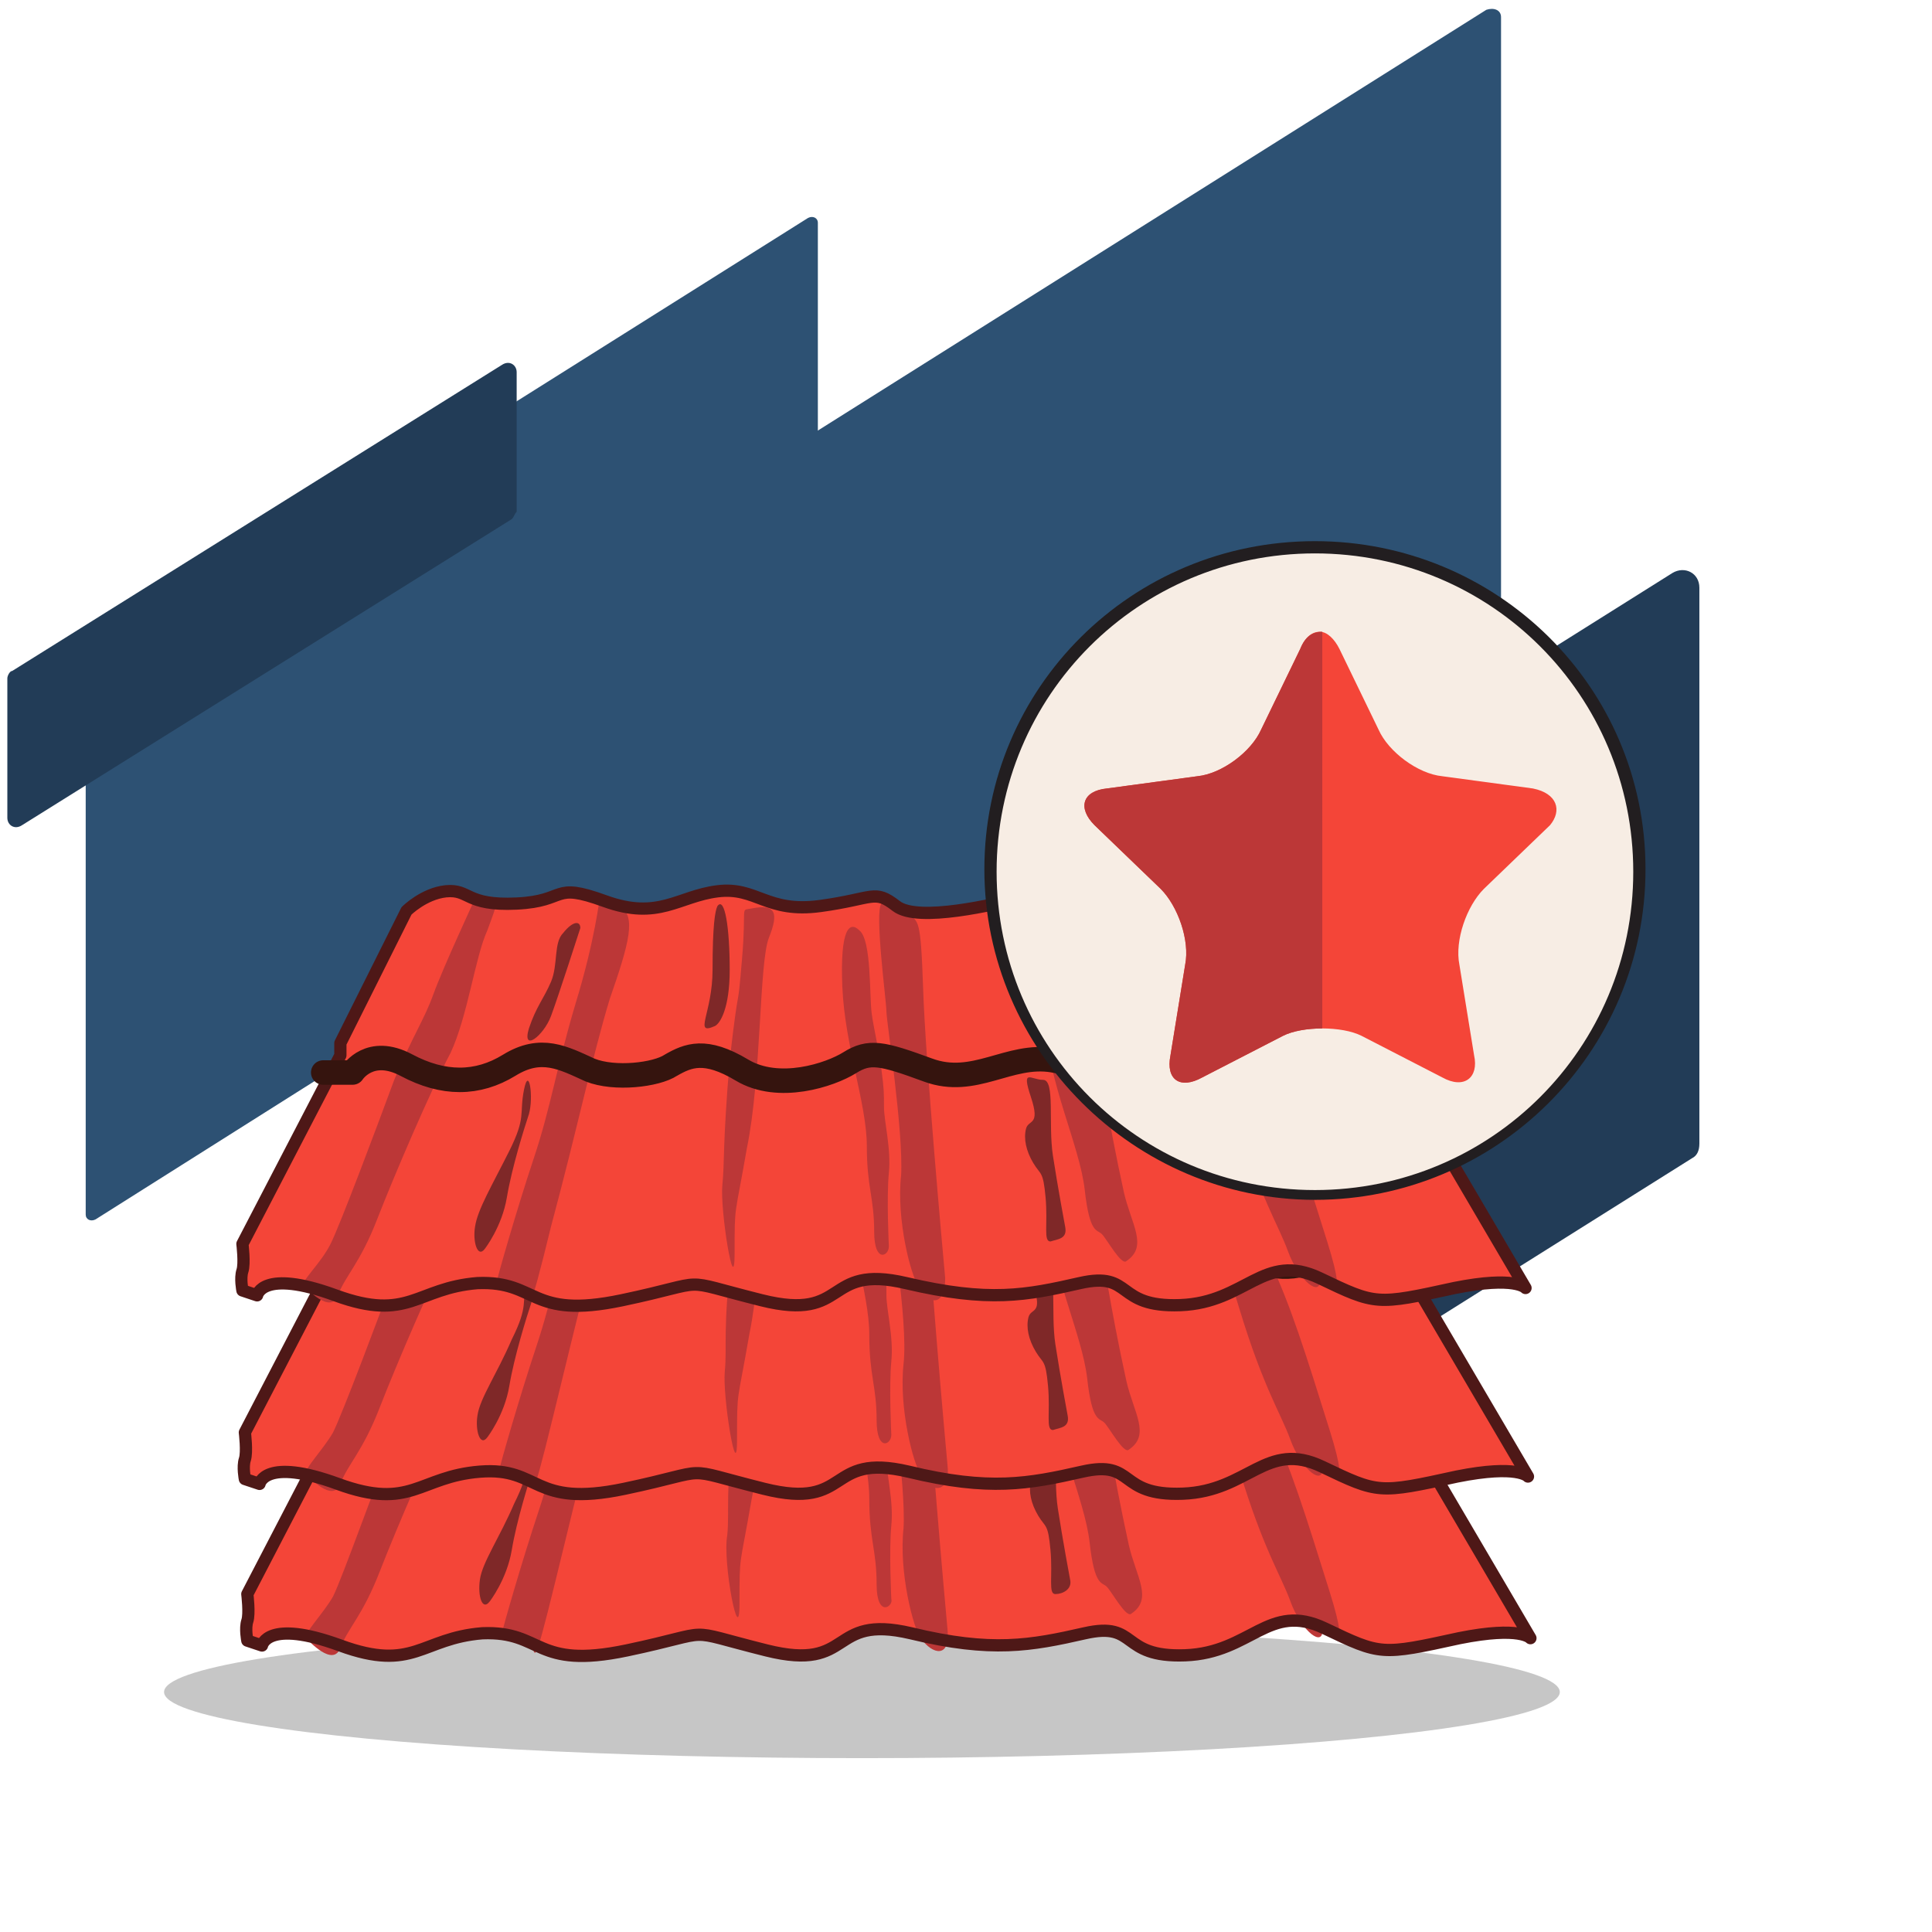 <?xml version="1.0" encoding="UTF-8"?> <!-- Generator: Adobe Illustrator 20.0.0, SVG Export Plug-In . SVG Version: 6.00 Build 0) --> <svg xmlns:sketch="http://www.bohemiancoding.com/sketch/ns" xmlns="http://www.w3.org/2000/svg" xmlns:xlink="http://www.w3.org/1999/xlink" id="Слой_1" x="0px" y="0px" viewBox="0 0 78.9 78.9" style="enable-background:new 0 0 78.9 78.9;" xml:space="preserve"> <style type="text/css"> .st0{fill:#2D5173;} .st1{fill:#223C57;} .st2{fill:#C6C6C6;} .st3{fill:#F44538;} .st4{fill:#BC3737;} .st5{fill:none;stroke:#4E1817;stroke-width:0.5;stroke-linecap:round;stroke-linejoin:round;stroke-miterlimit:10;} .st6{fill:none;stroke:#35140E;stroke-linecap:round;stroke-linejoin:round;stroke-miterlimit:10;} .st7{fill:#7F2828;} .st8{fill:#F7EDE4;} .st9{fill:#221E20;} </style> <title>Group 43</title> <desc>Created with Sketch.</desc> <g> <path class="st0" d="M33.2,31.3L3.9,49.8c-0.2,0.1-0.4,0-0.4-0.2V27.6c0-0.1,0-0.2,0.1-0.2L33,8.9c0.2-0.1,0.4,0,0.4,0.2v21.9 C33.4,31.2,33.3,31.3,33.2,31.3z"></path> <path class="st0" d="M60.7,0.4L7,34.2c-0.1,0.1-0.2,0.2-0.2,0.3v12.2c0,0.3,0.3,0.5,0.6,0.3l7.3-4.6v16c0,0.4,0.5,0.7,0.8,0.4 l45.6-29c0.2-0.1,0.2-0.3,0.2-0.4V13v-0.3V0.7C61.3,0.4,61,0.3,60.7,0.4z"></path> <path class="st1" d="M69.1,47.3L35.2,68.6c-0.5,0.3-1.1,0-1.1-0.6V45.3c0-0.2,0.1-0.5,0.3-0.6l33.9-21.3c0.5-0.3,1.1,0,1.1,0.6 v22.7C69.4,47,69.3,47.2,69.1,47.3z"></path> <path class="st1" d="M20.9,21.2l-20,12.5c-0.3,0.2-0.6,0-0.6-0.3v-5.7c0-0.1,0.1-0.3,0.2-0.3l20-12.5c0.3-0.2,0.6,0,0.6,0.3v5.7 C21,21,21,21.1,20.9,21.2z"></path> </g> <ellipse class="st2" cx="35.2" cy="69.1" rx="28.5" ry="2.7"></ellipse> <g> <g> <g> <path class="st3" d="M10.7,67.2c0,0,0.2-1.1,3.2,0s3.3-0.3,5.8-0.5c2.5-0.1,2.1,1.5,5.9,0.7c3.8-0.8,2.1-0.9,5.7,0 s2.5-1.5,5.9-0.7c3.3,0.8,4.9,0.5,7.1,0s1.4,1,4.1,0.9s3.4-2.2,5.7-1.1c2.3,1.1,2.3,1.1,5.5,0.4c2.5-0.5,2.9,0,2.9,0l-5.4-9.2 v-1.1l-3.3-5.1c0,0,0.2-0.7-2.1,0s-2.5,0.3-4.2-0.3s-1.7,0-2.8,0.3c-1.1,0.2-2-0.7-2.9-0.5s-4.1,1-5,0.3c-0.8-0.6-0.9-0.3-3.1,0 s-2.6-0.8-4.2-0.6s-2.4,1.2-4.6,0.4s-1.5,0-3.6,0.1c-2.2,0-1.9-0.6-2.9-0.5c-0.9,0.1-1.6,0.8-1.6,0.8l-2.7,5.4v0.5l-4,7.7 c0,0,0.1,0.8,0,1.1c-0.1,0.3,0,0.8,0,0.8L10.7,67.2z"></path> <path class="st4" d="M36.4,65.3c0,0-0.1-2,0-3s-0.2-2.1-0.2-2.7c0-0.6,0-0.7-0.1-1.5s-0.3-1.6-0.4-2.3s0-3-0.5-3.4 s-0.8-0.1-0.7,2.3c0.1,2.4,1,4.8,1,6.5s0.3,2.1,0.3,3.5S36.5,65.6,36.4,65.3z"></path> <g> <path class="st4" d="M19.5,51.1c0,0-1.3,2.8-1.7,3.9c-0.4,1.1-0.8,1.6-1.6,3.5s-2.2,5.9-2.6,6.7c-0.4,0.7-1.2,1.5-1.1,1.7 c0.1,0.1,1.1,1.2,1.4,0.4c0.3-0.8,0.9-1.3,1.6-3.1c0.7-1.8,2.2-5.3,3-6.8s1-3.9,1.5-5C20.5,51.3,20.8,50.7,19.5,51.1z"></path> <path class="st4" d="M24.7,51c0,0-0.2,1.8-1,4.4s-1,4.2-1.7,6.3s-1.5,4.9-1.5,5s1,0.6,1.2,0.6s0,1.3,1-2.8s1.7-7,2.4-9.3 c0.8-2.3,1.1-3.4,0.4-3.8S25,50.9,24.7,51z"></path> <path class="st4" d="M30.9,51.4c-0.5,0.1-0.2-0.2-0.4,2.1c-0.2,2.4-0.1,0.6-0.5,4.1s-0.2,4.1-0.3,5.1c-0.2,1.1,0.5,4.7,0.5,2.8 c0-2.1,0-1.4,0.5-4.3c0.6-2.9,0.5-7.6,0.9-8.6C32,51.7,31.9,51.3,30.9,51.4z"></path> <path class="st4" d="M37.6,66.9c-0.3-0.4-0.9-2.7-0.7-4.5c0.1-1.8-0.6-6.3-0.6-6.7s-0.5-4.1-0.2-4.4c0.3-0.3,0.7,0,1.1,0.4 s0.5,0.1,0.6,3.1s0.8,10.7,0.9,11.8S38.1,67.6,37.6,66.9z"></path> <path class="st4" d="M42.7,51.3c0,0-1.3-0.2-0.9,1.4c0.4,1.6,1,1.1,1.1,3.5s1.4,5,1.6,6.8c0.2,1.8,0.5,1.6,0.7,1.8 c0.2,0.2,0.8,1.3,1,1.1c0.9-0.6,0.2-1.5-0.1-2.8c-0.7-3.2-0.9-4.9-1.2-6.3c-0.3-1.4-0.7-2.5-1.1-3.5S42.7,51.3,42.7,51.3z"></path> <path class="st4" d="M49.4,53.7c-0.5-0.7-1.3-2.2-1.8-2s-0.7-0.6,0.2,1.5c0.8,2.1,1.8,3.4,2.8,6.8c1,3.3,1.7,4.3,2.1,5.4 c0.4,1.1,1.2,1.8,1.3,1.3c0.1-0.5,1.3,1.5,0.3-1.7c-1-3.2-1.6-5.1-2.4-6.8C51.1,56.5,49.4,53.7,49.4,53.7z"></path> </g> <path class="st5" d="M10.7,67.2c0,0,0.2-1.1,3.2,0s3.3-0.3,5.8-0.5c2.5-0.1,2.1,1.5,5.9,0.7c3.8-0.8,2.1-0.9,5.7,0 s2.5-1.5,5.9-0.7c3.3,0.8,4.9,0.5,7.1,0s1.4,1,4.1,0.9s3.4-2.2,5.7-1.1c2.3,1.1,2.3,1.1,5.5,0.4c2.5-0.5,2.9,0,2.9,0l-5.4-9.2 v-1.1l-3.3-5.1c0,0,0.2-0.7-2.1,0s-2.5,0.3-4.2-0.3s-1.7,0-2.8,0.3c-1.1,0.2-2-0.7-2.9-0.5s-4.1,1-5,0.3c-0.8-0.6-0.9-0.3-3.1,0 s-2.6-0.8-4.2-0.6s-2.4,1.2-4.6,0.4s-1.5,0-3.6,0.1c-2.2,0-1.9-0.6-2.9-0.5c-0.9,0.1-1.6,0.8-1.6,0.8l-2.7,5.4v0.5l-4,7.7 c0,0,0.1,0.8,0,1.1c-0.1,0.3,0,0.8,0,0.8L10.7,67.2z"></path> <path class="st6" d="M13.4,58.2h1.2c0,0,0.7-1.1,2.2-0.3s2.9,0.8,4.2,0c1.3-0.8,2.2-0.3,3.3,0.2c1,0.4,2.7,0.2,3.3-0.2 c0.7-0.4,1.4-0.7,2.9,0.2c1.5,0.9,3.6,0.2,4.4-0.3s1.3-0.4,3.2,0.3c1.9,0.7,3.3-0.7,5.1-0.4c1.8,0.3,1.5,1,3.4,0.7 s1.8-1.4,3.7-0.6c1.9,0.8,2.6,0.8,3.9,0.2c1.3-0.5,1.5-0.7,2.5-0.2"></path> </g> <g> <g> <g> <path class="st7" d="M29.5,51.4c-0.1,0.2-0.2,0.8-0.2,2.6s-0.8,2.7,0.1,2.3c0.2-0.1,0.6-0.7,0.6-2.3 C29.9,52.3,29.7,51,29.5,51.4z"></path> </g> <g> <path class="st7" d="M43.7,64.5c0,0-0.3-1.6-0.5-2.9c-0.2-1.3,0.1-3.1-0.4-3.1s-0.9-0.5-0.5,0.7s-0.1,0.9-0.2,1.3 c-0.1,0.4,0,0.9,0.3,1.4s0.4,0.3,0.5,1.4c0.1,1.1-0.1,1.8,0.2,1.8S43.8,64.9,43.7,64.5z"></path> </g> <g> <path class="st7" d="M55,56.2c0,0-0.5-1.4-1.3-2.6c-0.7-1.2-1-2.2-1.1-1.6s0.2,1.7,0.7,2.6s0.6,1.5,0.9,1.7S55.6,58.2,55,56.2z "></path> </g> <g> <path class="st7" d="M20,65.4c0,0,0.7-0.9,0.9-2.1c0.2-1.2,0.7-2.8,0.9-3.4s0-2-0.2-1s0.1,1.1-0.6,2.5 c-0.6,1.4-1.3,2.4-1.4,3.1C19.5,65.2,19.7,65.8,20,65.4z"></path> </g> <g> <path class="st7" d="M23.9,52.2c0,0-0.9,2.8-1.2,3.6c-0.3,0.8-1.2,1.5-0.9,0.5c0.3-0.9,0.6-1.2,0.9-1.9s0.1-1.6,0.5-2 C23.5,52,23.9,51.9,23.9,52.2z"></path> </g> </g> </g> </g> <g> <g> <path class="st3" d="M10.6,60.6c0,0,0.2-1.1,3.2,0s3.3-0.3,5.8-0.5s2.1,1.5,5.9,0.7s2.1-0.9,5.7,0s2.5-1.5,5.9-0.7 c3.3,0.8,4.9,0.5,7.1,0s1.4,1,4.1,0.9s3.4-2.2,5.7-1.1c2.3,1.1,2.3,1.1,5.5,0.4c2.5-0.5,2.9,0,2.9,0L57,51.1V50l-3.3-5.1 c0,0,0.2-0.7-2.1,0s-2.5,0.3-4.2-0.3s-1.7,0-2.8,0.3c-1.1,0.2-2-0.7-2.9-0.5s-4.1,1-5,0.3c-0.8-0.6-0.9-0.3-3.1,0 s-2.6-0.8-4.2-0.6s-2.4,1.2-4.6,0.4s-1.5,0-3.6,0.1c-2.2,0-1.9-0.6-2.9-0.5c-0.9,0.1-1.6,0.8-1.6,0.8L14,50.3v0.5l-4,7.7 c0,0,0.1,0.8,0,1.1s0,0.8,0,0.8L10.6,60.6z"></path> <path class="st4" d="M36.4,58.6c0,0-0.1-2,0-3s-0.2-2.1-0.2-2.7c0-0.6,0-0.7-0.1-1.5s-0.3-1.6-0.4-2.3s0-3-0.5-3.4 s-0.8-0.1-0.7,2.3s1,4.8,1,6.5s0.3,2.1,0.3,3.5C35.8,59.3,36.4,59,36.4,58.6z"></path> <g> <path class="st4" d="M19.5,44.4c0,0-1.3,2.8-1.7,3.9s-0.8,1.6-1.6,3.5c-0.7,1.9-2.2,5.9-2.6,6.7c-0.4,0.7-1.2,1.5-1.1,1.7 c0.1,0.1,1.1,1.2,1.4,0.4s0.9-1.3,1.6-3.1s2.2-5.3,3-6.8s1-3.9,1.5-5C20.4,44.6,20.7,44.1,19.5,44.4z"></path> <path class="st4" d="M24.6,44.3c0,0-0.2,1.8-1,4.4c-0.8,2.7-1,4.2-1.7,6.3s-1.5,4.9-1.5,5s1,0.6,1.2,0.6s0,1.3,1-2.8 s1.7-7,2.4-9.3c0.8-2.3,1.1-3.4,0.4-3.8C24.8,44.2,24.9,44.2,24.6,44.3z"></path> <path class="st4" d="M30.8,44.7c-0.5,0.1-0.2-0.2-0.4,2.1s-0.1,0.6-0.5,4.1S29.7,55,29.6,56s0.5,4.7,0.5,2.8 c0-2.1,0-1.4,0.5-4.3c0.6-2.9,0.5-7.6,0.9-8.6S31.8,44.6,30.8,44.7z"></path> <path class="st4" d="M37.6,60.2c-0.3-0.4-0.9-2.7-0.7-4.5s-0.6-6.3-0.6-6.7s-0.5-4.1-0.2-4.4c0.3-0.3,0.7,0,1.1,0.4 s0.5,0.1,0.6,3.1s0.8,10.7,0.9,11.8S38,61,37.6,60.2z"></path> <path class="st4" d="M42.6,44.6c0,0-1.3-0.2-0.9,1.4s1,1.1,1.1,3.5s1.4,5,1.6,6.8s0.5,1.6,0.7,1.8s0.8,1.3,1,1.1 c0.9-0.6,0.2-1.5-0.1-2.8c-0.7-3.2-0.9-4.9-1.2-6.3c-0.3-1.4-0.7-2.5-1.1-3.5C43.3,45.7,42.6,44.6,42.6,44.6z"></path> <path class="st4" d="M49.4,47.1c-0.5-0.7-1.3-2.2-1.8-2s-0.7-0.6,0.2,1.5c0.8,2.1,1.8,3.4,2.8,6.8c1,3.3,1.7,4.3,2.1,5.4 c0.4,1.1,1.2,1.8,1.3,1.3s1.3,1.5,0.3-1.7s-1.6-5.1-2.4-6.8C51,49.8,49.4,47.1,49.4,47.1z"></path> </g> <path class="st5" d="M10.6,60.6c0,0,0.2-1.1,3.2,0s3.3-0.3,5.8-0.5s2.1,1.5,5.9,0.7s2.1-0.9,5.7,0s2.5-1.5,5.9-0.7 c3.3,0.8,4.9,0.5,7.1,0s1.4,1,4.1,0.9s3.4-2.2,5.7-1.1c2.3,1.1,2.3,1.1,5.5,0.4c2.5-0.5,2.9,0,2.9,0L57,51.1V50l-3.3-5.1 c0,0,0.2-0.7-2.1,0s-2.5,0.3-4.2-0.3s-1.7,0-2.8,0.3c-1.1,0.2-2-0.7-2.9-0.5s-4.1,1-5,0.3c-0.8-0.6-0.9-0.3-3.1,0 s-2.6-0.8-4.2-0.6s-2.4,1.2-4.6,0.4s-1.5,0-3.6,0.1c-2.2,0-1.9-0.6-2.9-0.5c-0.9,0.1-1.6,0.8-1.6,0.8L14,50.3v0.5l-4,7.7 c0,0,0.1,0.8,0,1.1s0,0.8,0,0.8L10.6,60.6z"></path> <path class="st6" d="M13.3,51.5h1.2c0,0,0.7-1.1,2.2-0.3s2.9,0.8,4.2,0c1.3-0.8,2.2-0.3,3.3,0.2c1,0.4,2.7,0.2,3.3-0.2 c0.7-0.4,1.4-0.7,2.9,0.2s3.6,0.2,4.4-0.3s1.3-0.4,3.2,0.3c1.9,0.7,3.3-0.7,5.1-0.4c1.8,0.3,1.5,1,3.4,0.7s1.8-1.4,3.7-0.6 c1.9,0.8,2.6,0.8,3.9,0.2c1.3-0.5,1.5-0.7,2.5-0.2"></path> </g> <g> <g> <g> <path class="st7" d="M29.4,44.7c-0.1,0.2-0.2,0.8-0.2,2.6s-0.8,2.7,0.1,2.3c0.2-0.1,0.6-0.7,0.6-2.3 C29.9,45.6,29.6,44.3,29.4,44.7z"></path> </g> <g> <path class="st7" d="M43.6,57.8c0,0-0.3-1.6-0.5-2.9c-0.2-1.3,0.1-3.1-0.4-3.1s-0.9-0.5-0.5,0.7s-0.1,0.9-0.2,1.3 c-0.1,0.4,0,0.9,0.3,1.4s0.4,0.3,0.5,1.4s-0.1,1.8,0.2,1.8C43.3,58.3,43.7,58.3,43.6,57.8z"></path> </g> <g> <path class="st7" d="M54.9,49.5c0,0-0.5-1.4-1.3-2.6s-1-2.2-1.1-1.6c-0.1,0.6,0.2,1.7,0.7,2.6c0.5,0.9,0.6,1.5,0.9,1.7 C54.4,49.8,55.5,51.6,54.9,49.5z"></path> </g> <g> <path class="st7" d="M19.9,58.7c0,0,0.7-0.9,0.9-2.1s0.7-2.8,0.9-3.4c0.2-0.7,0-2-0.2-1s0.1,1.1-0.6,2.5 c-0.6,1.4-1.3,2.4-1.4,3.1C19.4,58.4,19.6,59.1,19.9,58.7z"></path> </g> <g> <path class="st7" d="M23.8,45.5c0,0-0.9,2.8-1.2,3.6c-0.3,0.8-1.2,1.5-0.9,0.5c0.3-0.9,0.6-1.2,0.9-1.9s0.1-1.6,0.5-2 C23.4,45.3,23.8,45.3,23.8,45.5z"></path> </g> </g> </g> </g> <g> <g> <path class="st3" d="M10.5,52.9c0,0,0.2-1.1,3.2,0s3.3-0.3,5.8-0.5c2.5-0.1,2.1,1.5,5.9,0.7s2.1-0.9,5.7,0s2.5-1.5,5.9-0.7 s4.9,0.5,7.1,0s1.4,1,4.1,0.9s3.4-2.2,5.7-1.1c2.3,1.1,2.3,1.1,5.5,0.4c2.5-0.5,2.9,0,2.9,0l-5.4-9.2v-1.1l-3.3-5.1 c0,0,0.2-0.7-2.1,0c-2.3,0.7-2.5,0.3-4.2-0.3s-1.7,0-2.8,0.3s-2-0.7-2.9-0.5s-4.1,1-5,0.3s-0.9-0.3-3.1,0s-2.6-0.8-4.2-0.6 c-1.6,0.2-2.4,1.2-4.6,0.4c-2.2-0.8-1.5,0-3.6,0.1c-2.1,0.1-1.9-0.6-2.9-0.5c-0.9,0.1-1.6,0.8-1.6,0.8l-2.7,5.4v0.5l-4,7.7 c0,0,0.1,0.8,0,1.1s0,0.8,0,0.8L10.5,52.9z"></path> <path class="st4" d="M36.3,50.9c0,0-0.1-2,0-3s-0.2-2.1-0.2-2.7s0-0.7-0.1-1.5s-0.3-1.6-0.4-2.3s0-3-0.5-3.4 c-0.4-0.4-0.8-0.1-0.7,2.3c0.1,2.4,1,4.8,1,6.5s0.3,2.1,0.3,3.5C35.7,51.6,36.3,51.3,36.3,50.9z"></path> <g> <path class="st4" d="M19.4,36.7c0,0-1.3,2.8-1.7,3.9c-0.4,1.1-0.8,1.6-1.6,3.5c-0.7,1.9-2.2,5.9-2.6,6.7s-1.2,1.5-1.1,1.7 c0.1,0.1,1.1,1.2,1.4,0.4s0.9-1.3,1.6-3.1s2.2-5.3,3-6.8c0.7-1.5,1-3.9,1.5-5C20.3,36.9,20.6,36.4,19.4,36.7z"></path> <path class="st4" d="M24.5,36.6c0,0-0.2,1.8-1,4.4c-0.8,2.7-1,4.2-1.7,6.3s-1.5,4.9-1.5,5s1,0.6,1.2,0.6s0,1.3,1-2.8 c1.1-4.1,1.7-7,2.4-9.3c0.8-2.3,1.1-3.4,0.4-3.8C24.7,36.5,24.8,36.6,24.5,36.6z"></path> <path class="st4" d="M30.7,37.1c-0.5,0.1-0.2-0.2-0.4,2.1c-0.2,2.4-0.1,0.6-0.5,4.1c-0.3,3.6-0.2,4.1-0.3,5.1s0.5,4.7,0.5,2.8 c0-2.1,0-1.4,0.5-4.3c0.6-2.9,0.5-7.6,0.9-8.6C31.8,37.3,31.7,36.9,30.7,37.1z"></path> <path class="st4" d="M37.5,52.5c-0.3-0.4-0.9-2.7-0.7-4.5c0.1-1.8-0.6-6.3-0.6-6.7s-0.5-4.1-0.2-4.4s0.7,0,1.1,0.4 c0.4,0.4,0.5,0.1,0.6,3.1c0.1,3,0.8,10.7,0.9,11.8C38.6,53.4,37.9,53.3,37.5,52.5z"></path> <path class="st4" d="M42.5,36.9c0,0-1.3-0.2-0.9,1.4c0.4,1.6,1,1.1,1.1,3.5s1.4,5,1.6,6.8s0.5,1.6,0.7,1.8s0.8,1.3,1,1.1 c0.9-0.6,0.2-1.5-0.1-2.8c-0.7-3.2-0.9-4.9-1.2-6.3c-0.3-1.4-0.7-2.5-1.1-3.5S42.5,36.9,42.5,36.9z"></path> <path class="st4" d="M49.3,39.4c-0.5-0.7-1.3-2.2-1.8-2s-0.7-0.6,0.2,1.5s1.8,3.4,2.8,6.8c1,3.3,1.7,4.3,2.1,5.4 c0.4,1.1,1.2,1.8,1.3,1.3c0.1-0.5,1.3,1.5,0.3-1.7s-1.6-5.1-2.4-6.8C51,42.1,49.3,39.4,49.3,39.4z"></path> </g> <path class="st5" d="M10.5,52.9c0,0,0.2-1.1,3.2,0s3.3-0.3,5.8-0.5c2.5-0.1,2.1,1.5,5.9,0.7s2.1-0.9,5.7,0s2.5-1.5,5.9-0.7 s4.9,0.5,7.1,0s1.4,1,4.1,0.9s3.4-2.2,5.7-1.1c2.3,1.1,2.3,1.1,5.5,0.4c2.5-0.5,2.9,0,2.9,0l-5.4-9.2v-1.1l-3.3-5.1 c0,0,0.2-0.7-2.1,0c-2.3,0.7-2.5,0.3-4.2-0.3s-1.7,0-2.8,0.3s-2-0.7-2.9-0.5s-4.1,1-5,0.3s-0.9-0.3-3.1,0s-2.6-0.8-4.2-0.6 c-1.6,0.2-2.4,1.2-4.6,0.4c-2.2-0.8-1.5,0-3.6,0.1c-2.1,0.1-1.9-0.6-2.9-0.5c-0.9,0.1-1.6,0.8-1.6,0.8l-2.7,5.4v0.5l-4,7.7 c0,0,0.1,0.8,0,1.1s0,0.8,0,0.8L10.5,52.9z"></path> <path class="st6" d="M13.2,43.8h1.2c0,0,0.7-1.1,2.2-0.3s2.9,0.8,4.2,0c1.3-0.8,2.2-0.3,3.3,0.2c1,0.4,2.7,0.2,3.3-0.2 c0.7-0.4,1.4-0.7,2.9,0.2s3.6,0.2,4.4-0.3s1.3-0.4,3.2,0.3c1.9,0.7,3.3-0.7,5.1-0.4c1.8,0.3,1.5,1,3.4,0.7s1.8-1.4,3.7-0.6 c1.9,0.8,2.6,0.8,3.9,0.2c1.3-0.5,1.5-0.7,2.5-0.2"></path> </g> <g> <g> <g> <path class="st7" d="M29.3,37c-0.1,0.2-0.2,0.8-0.2,2.6c0,1.8-0.8,2.7,0.1,2.3c0.2-0.1,0.6-0.7,0.6-2.3 C29.8,37.9,29.6,36.6,29.3,37z"></path> </g> <g> <path class="st7" d="M43.5,50.1c0,0-0.3-1.6-0.5-2.9c-0.2-1.3,0.1-3.1-0.4-3.1s-0.9-0.5-0.5,0.7s-0.1,0.9-0.2,1.3 c-0.1,0.4,0,0.9,0.3,1.4s0.4,0.3,0.5,1.4s-0.1,1.8,0.2,1.8C43.2,50.6,43.6,50.6,43.5,50.1z"></path> </g> <g> <path class="st7" d="M54.8,41.8c0,0-0.5-1.4-1.3-2.6c-0.7-1.2-1-2.2-1.1-1.6c-0.1,0.6,0.2,1.7,0.7,2.6s0.6,1.5,0.9,1.7 C54.3,42.2,55.4,43.9,54.8,41.8z"></path> </g> <g> <path class="st7" d="M19.8,51c0,0,0.7-0.9,0.9-2.1c0.2-1.2,0.7-2.8,0.9-3.4c0.2-0.7,0-2-0.2-1s0.1,1.1-0.6,2.5 s-1.3,2.4-1.4,3.1C19.3,50.7,19.5,51.4,19.8,51z"></path> </g> <g> <path class="st7" d="M23.7,37.9c0,0-0.9,2.8-1.2,3.6c-0.3,0.8-1.2,1.5-0.9,0.5c0.3-0.9,0.6-1.2,0.9-1.9s0.1-1.6,0.5-2 C23.4,37.6,23.7,37.6,23.7,37.9z"></path> </g> </g> </g> </g> <g> <path class="st8" d="M53.7,48.8c-7.3,0-13.2-5.9-13.2-13.2s5.9-13.2,13.2-13.2s13.2,5.9,13.2,13.2C66.9,42.8,61,48.8,53.7,48.8z"></path> <path class="st9" d="M53.7,22.6c7.2,0,13,5.8,13,13s-5.8,13-13,13s-13-5.8-13-13S46.5,22.6,53.7,22.6 M53.7,22.1 c-7.5,0-13.5,6-13.5,13.4S46.3,49,53.7,49s13.5-6,13.5-13.5S61.1,22.1,53.7,22.1L53.7,22.1z"></path> </g> <path class="st3" d="M62.6,32.2l-3.7-0.5c-1-0.1-2.2-1-2.6-1.9l-1.6-3.3c-0.2-0.4-0.5-0.7-0.8-0.7s-0.6,0.2-0.8,0.7l-1.6,3.3 c-0.4,0.9-1.6,1.8-2.6,1.9l-3.7,0.5c-1,0.1-1.2,0.8-0.5,1.5l2.7,2.6c0.7,0.7,1.2,2.1,1,3.1l-0.6,3.7c-0.2,1,0.4,1.4,1.3,0.9 l3.3-1.7c0.4-0.2,1-0.3,1.6-0.3s1.2,0.1,1.6,0.3l3.3,1.7c0.9,0.5,1.5,0,1.3-0.9l-0.6-3.7c-0.2-1,0.3-2.4,1-3.1l2.7-2.6 C63.8,33.1,63.6,32.4,62.6,32.2z"></path> <path class="st4" d="M53.1,26.5l-1.6,3.3c-0.4,0.9-1.6,1.8-2.6,1.9l-3.7,0.5c-1,0.1-1.2,0.8-0.5,1.5l2.7,2.6c0.7,0.7,1.2,2.1,1,3.1 l-0.6,3.7c-0.2,1,0.4,1.4,1.3,0.9l3.3-1.7c0.4-0.2,1-0.3,1.6-0.3V25.8C53.6,25.8,53.3,26,53.1,26.5z"></path> </g> </svg> 